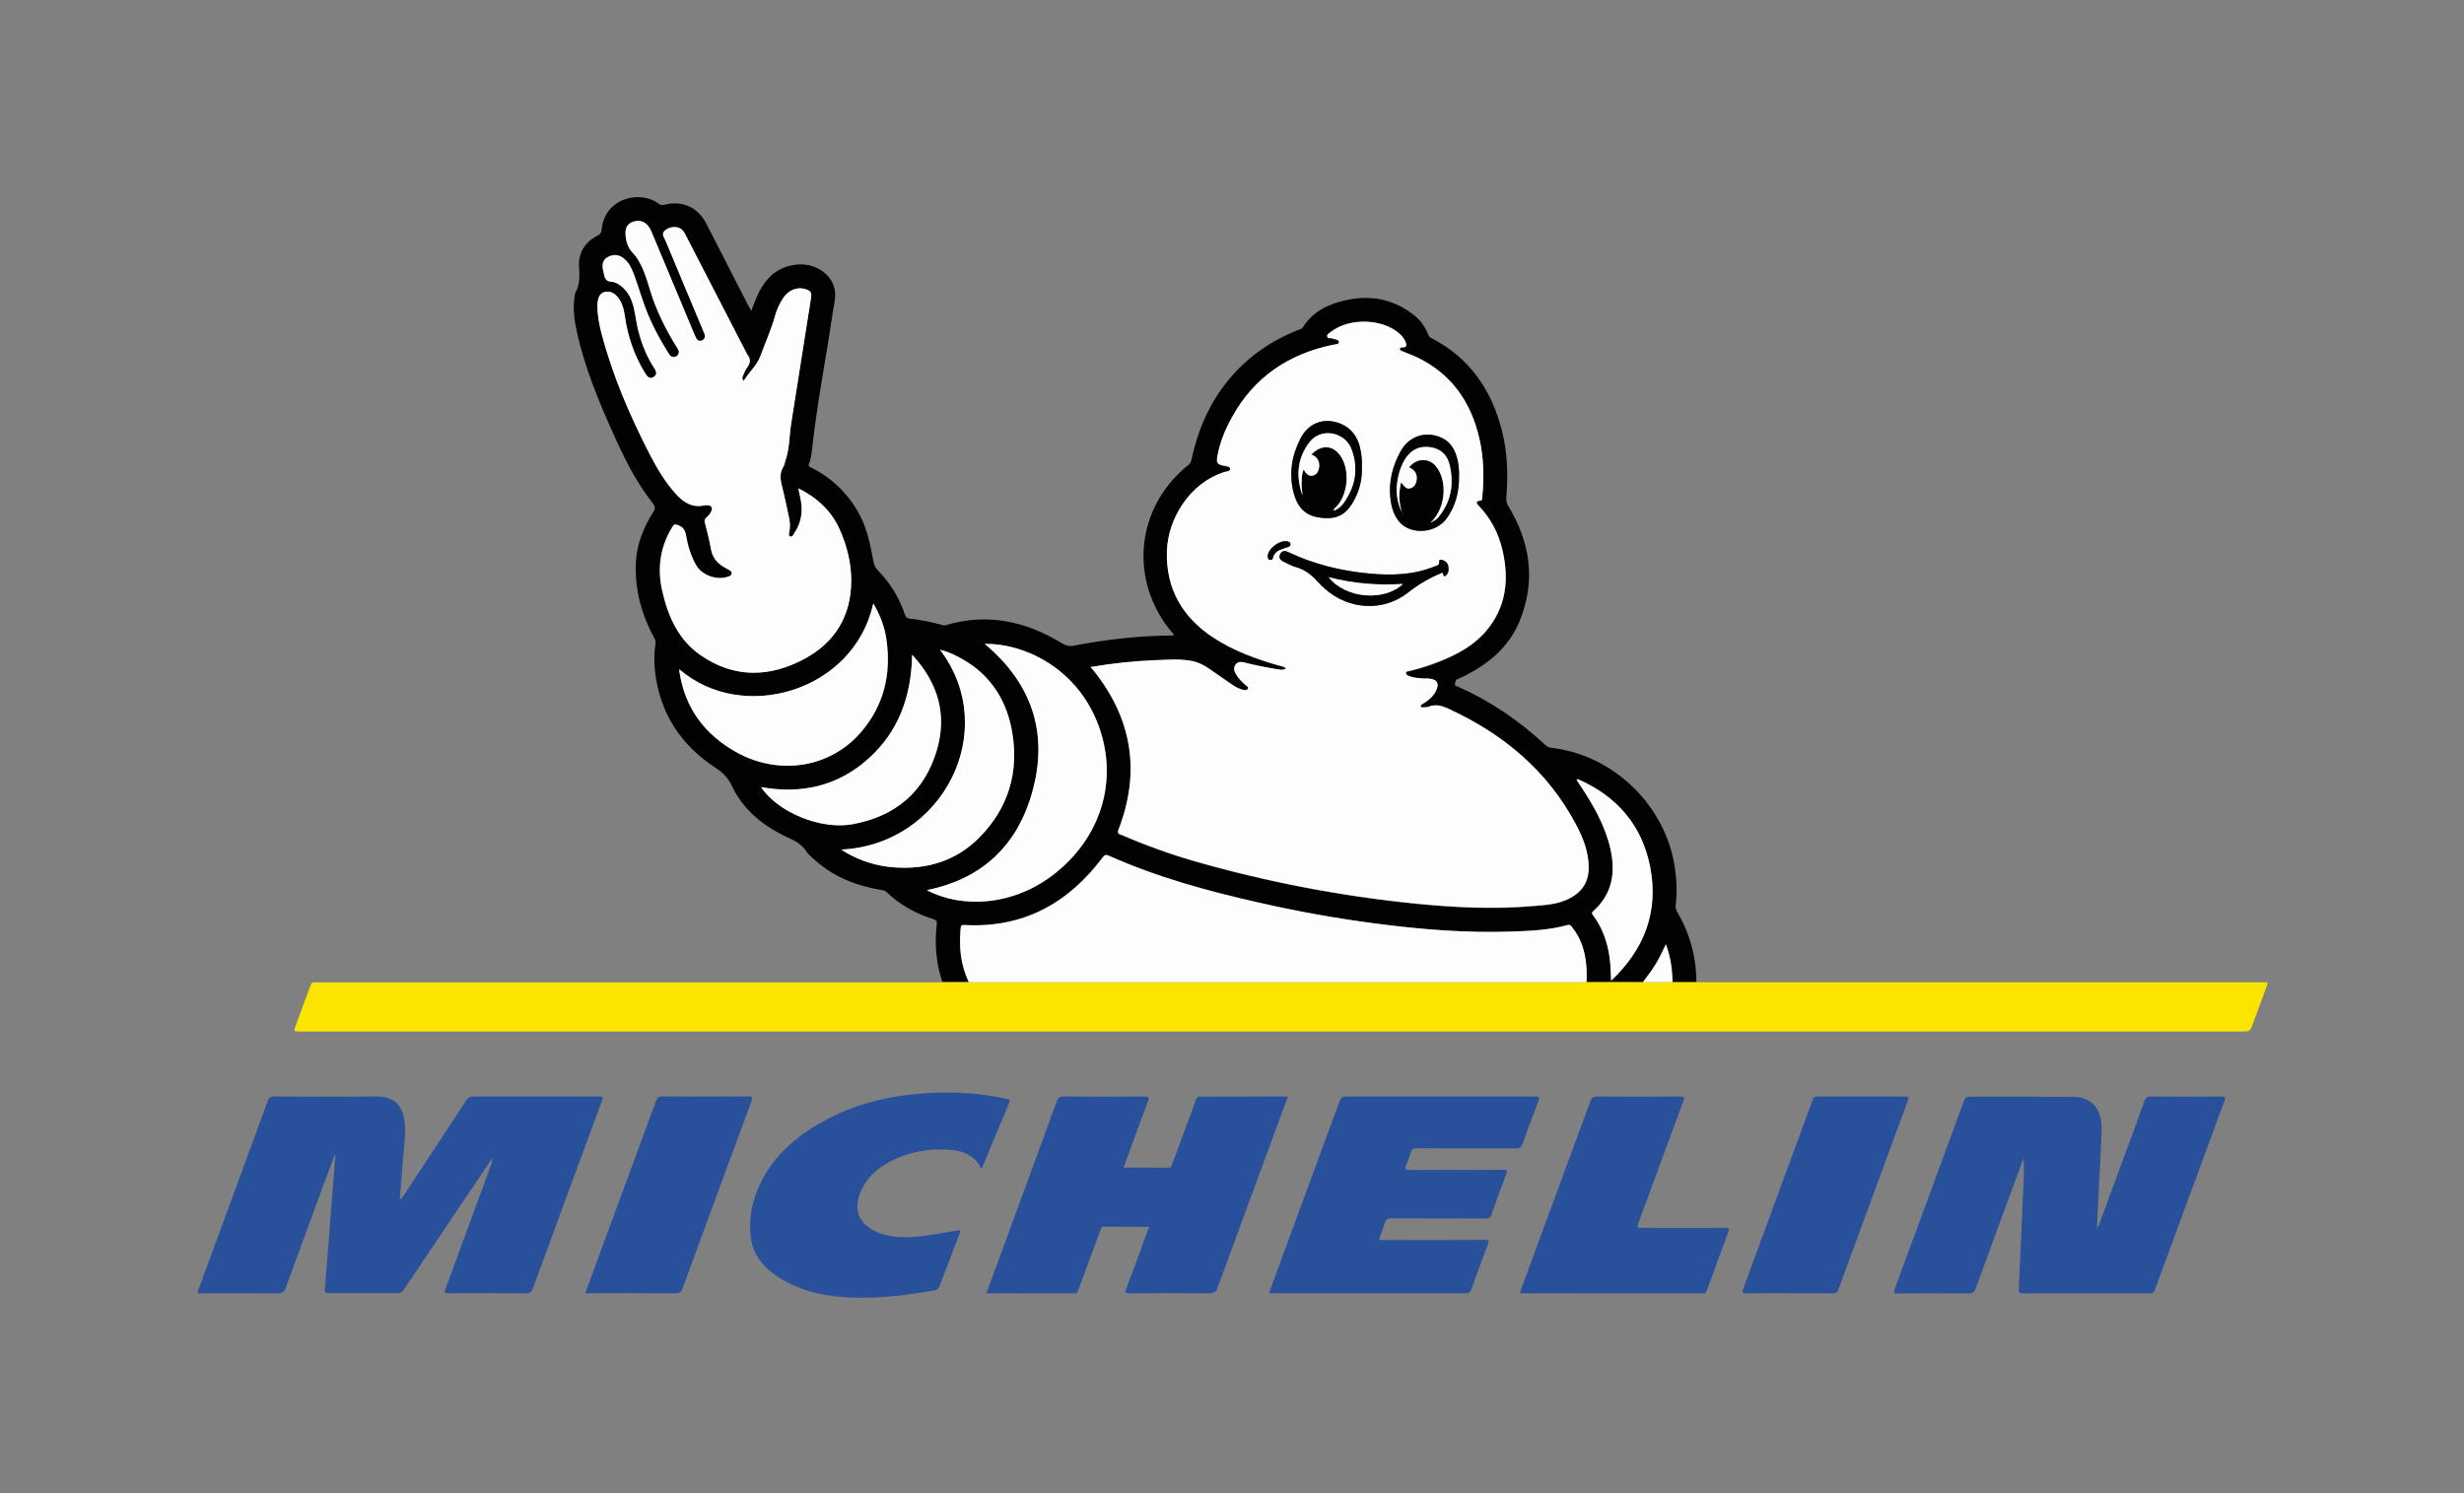 <?xml version="1.0" encoding="utf-8"?>
<!-- Generator: Adobe Illustrator 19.1.0, SVG Export Plug-In . SVG Version: 6.00 Build 0)  -->
<svg version="1.1" xmlns="http://www.w3.org/2000/svg" xmlns:xlink="http://www.w3.org/1999/xlink" x="0px" y="0px"
	 viewBox="886 -369.6 2623 1590" style="enable-background:new 886 -369.6 2623 1590;" xml:space="preserve">
<rect x="886" y="-369.6" width="2623" height="1590" fill="#808080" stroke="none"/>
<style type="text/css">
	.st0{display:none;}
	.st1{display:inline;fill:#330000;}
	.st2{fill:#020202;}
	.st3{fill:#FBE400;}
	.st4{fill:#28509B;}
	.st5{fill:#FDFDFD;}
	.st6{fill:#FEFEFE;}
	.st7{fill:none;enable-background:new    ;}
</style>
<g id="Calque_2" class="st0">
	<rect x="778.6" y="-489.7" class="st1" width="2909.4" height="1751.6"/>
</g>
<g id="Layer_1">
	<g>
		<path class="st2" d="M1889.2,676c-6.8-20.1-8.4-40.6-6-61.6c0.4-3.4-0.6-4.5-3.7-5.5c-18.8-5.9-35.8-15.2-50-29
			c-1.5-1.5-3.2-1.6-4.9-1.9c-27-4.4-51.6-14.1-72.1-32.8c-3-2.7-6.2-5.3-8.3-8.6c-4.8-7.3-11.7-11-19.4-14.5
			c-25.9-11.9-47.5-29.1-59.9-55.4c-4-8.4-9.4-13.7-17-18.7c-36.8-24.1-59.2-57.7-64.5-101.8c-1.2-10.1-1.2-20.3,0.4-30.4
			c0.4-2.5-0.3-4.4-1.5-6.5c-13.2-24.3-20.3-50.1-19.5-77.9c0.6-20.5,7.9-39,18.7-56c2.4-3.8,2-5.9-0.6-9.2
			c-18.5-23.4-31.3-50.1-43.4-77.1c-15-33.5-28.8-67.5-37-103.5c-3.1-13.5-5.1-27.2-2.6-41.1c0.2-0.8,0.2-1.7,0.6-2.4
			c5-8.9,4.5-18.2,3.9-28c-0.8-14.9,6.6-26.1,19.9-33c2.7-1.4,3.9-2.9,4.1-5.8c2.6-33.2,40.2-43.7,61.3-27.7
			c1.9,1.4,3.5,1.3,5.5,0.8c19.3-4.9,35.7,2.6,44.9,20.5c15,29.3,30,58.5,45,87.8c0.7,1.4,1.6,2.7,2.7,4.6
			c2.9-7.7,5.5-14.9,9.1-21.6c8.7-16.2,21.6-26.2,40.4-27.7c18.4-1.5,35.9,10,39.2,26.3c1.7,8.4-0.8,16.6-2,24.7
			c-6.8,46.4-15.9,92.5-21.3,139.1c-0.9,7.4-1.2,15-4,22c-1.3,3.2,1.3,3.5,3.1,4.5c21.5,11,38.2,27.1,49.9,48.2
			c9,16.1,12.3,34,15.7,51.8c0.7,3.5,1.9,6.3,4.5,9c13.4,13.4,22.9,29.3,28.9,47.2c0.9,2.7,2.1,3.8,5.1,4.2
			c11.7,1.3,23.3,3.7,34.7,6.8c1.1,0.3,2,0.7,3.3,0.3c44.4-13.4,85.4-4.4,124,19.1c4.3,2.6,7.9,3.5,12.9,2.6
			c34.4-6.7,69.1-10.5,104.1-10.8c0.7,0,1.3-0.1,2-0.2c0.4-1.7-1.1-2.3-1.9-3.2c-46.2-55-38.6-133.3,17.4-178c2-1.6,2.9-3.3,3.4-5.7
			c6.7-31,18.7-59.5,38.9-84.3c20.2-24.8,45.6-42.5,75.4-54.1c1.5-0.6,3.2-0.8,4.2-2.4c10.6-17,27.2-25,45.9-29.1
			c25.7-5.7,49.6-1.5,70.9,14.6c7.6,5.7,13.4,12.9,16.7,21.9c0.7,1.8,1.8,3,3.5,3.9c40.6,20.8,63.9,54.9,75,98.3
			c6.1,23.6,6.6,47.7,4.7,71.9c-0.3,3.4,0.5,5.9,2.2,8.7c23.4,38.7,29.4,79.5,12.1,122.1c-10.7,26.3-30.9,44-55.6,57
			c-3.4,1.8-6.8,3.5-10.4,4.9c-2.7,1-2.4,3.3-2.9,5.3c-0.5,2.2,1.7,2.2,2.9,2.7c34.7,15.5,65.6,36.4,93.3,62.3
			c1.9,1.8,3.9,2.7,6.5,3c66.3,7.5,122,62,131.4,128.1c1.9,13.1,2.5,26.2,0.8,39.3c-0.3,2.7,0.2,5,1.7,7.5
			c13.6,23,20.3,47.9,20.3,74.6c-8.5,0-17,0-25.5,0c-0.3-13.5-2-26.8-7.1-40.3c-3.6,7.6-6.9,14.6-10.9,21.2
			c-4.1,6.7-8.7,12.9-13.5,19c-20,0-40,0-60,0c0-5.5,0.2-11-0.2-16.5c-1.2-15.4-5.2-29.8-15.2-42c-1.2-1.4-2-3.1-4.8-2.4
			c-18.7,5.2-38.1,6.2-57.3,6.9c-50.6,2-100.8-2.3-150.9-9c-40.6-5.4-80.8-12.7-120.7-21.8c-54.5-12.4-108.3-27.1-159.5-49.9
			c-3-1.3-4.5-0.9-6.4,1.7c-36.8,49.2-84.8,75.6-147.3,72.1c-3.3-0.2-3.8,0.9-4,3.7c-1.9,19.7,0.2,38.8,8.6,57
			C1907.9,676,1898.6,676,1889.2,676z M2046.8,340.6c0.8,0.9,1.2,1.3,1.6,1.8c42.4,51.8,52.4,109,28.2,171.8
			c-1.4,3.7,0.3,4.1,2.7,5.2c25.5,10.9,51.6,20.4,78.2,28.1c77.1,22.1,155.5,37.2,235.3,45.2c41.6,4.2,83.3,6.2,125.1,2.6
			c12.4-1.1,25-1.7,36.6-7c14.4-6.7,22.7-17.4,22.7-33.8c0-16.7-6-31.6-13.5-45.9c-30.4-57.5-77.7-96.6-136-123.4
			c-6.6-3-13.4-5.1-20.7-2.1c-1.5,0.6-3.3,0.5-4.9,0.6c-1.2,0-3.1,0.7-3.6-0.7c-0.7-1.8,1.3-2.5,2.5-3.2c5.2-3.2,9.8-6.9,12.9-12.2
			c5.1-8.9,2.4-13.9-7.7-14.5c-1.3-0.1-2.7,0-4,0c-5.5-0.2-11-0.5-16.2-2.6c-1.5-0.6-3.4-1.3-3.3-3.3c0.1-2,2.2-1.8,3.5-2.1
			c11.3-2.7,22.4-6.2,33.2-10.6c18.2-7.4,35.3-16.5,48.3-31.7c21.8-25.5,25-54.9,17.7-86.4c-4.2-18-12.4-34-25.4-47.3
			c-2.7-2.8-3-5,1.6-5.4c2.7-0.2,2.1-2.1,2.3-3.6c2.1-21,1.7-41.9-3.1-62.6c-8.9-38.3-29.2-68.1-65.2-85.8c-5.5-2.7-11.3-4.7-17-7.1
			c-1.2-0.5-2.8-1.2-2.4-2.7c0.3-1.1,1.8-1.4,3-1.4c4.5,0,4.4-2.3,3.1-5.6c-1.7-4.1-4.5-7.3-7.9-10.1c-18.8-15.1-52.3-15.6-71.5-0.9
			c-1.8,1.4-4.6,2.6-4,5.2c0.5,2.5,3.5,1.1,5.2,1.9c0.6,0.3,1.3,0.3,1.9,0.5c2.2,0.7,5.6,1,5.4,3.5c-0.2,2.4-3.6,2.2-5.8,2.7
			c-47.4,9.6-84.3,34.1-108,77c-7.1,12.8-12.8,26.3-15.5,40.9c-1.5,8.2-0.5,9.3,6.5,10.9c2.7,0.6,6.8,0.5,7,3.4
			c0.2,2.6-4.1,2.8-6.5,3.5c-36.9,11.7-59.9,50-60.9,84.1c-1.2,40,16.6,70.5,49.6,92.1c21.7,14.2,46,22.9,70.9,30
			c2.1,0.6,4.6,0.5,6.2,3.1c-3.3,1.8-6.4,1-9.4,0.5c-11.8-1.9-23.5-4.3-35.2-7.2c-3.4-0.9-6.6-0.9-9,2.3c-2.4,3.2-1.6,6.3,0,9.4
			c2.6,4.9,6.6,8.8,10.7,12.4c1.2,1,3.5,2,2.5,3.8c-1,1.8-3.2,1.9-5.4,1.3c-3.9-1.1-7.5-2.8-10.8-5.1c-8.5-5.8-17-11.7-25.4-17.6
			c-5.5-3.8-11.3-6.7-18-8c-12.9-2.5-25.9-1.4-38.8-0.9C2093.1,334.1,2070.2,336.6,2046.8,340.6z M1677.8,35.8
			c-2.2-2-1.7-3.8-0.9-5.5c1.3-2.9,2.3-6,4.2-8.4c3.9-5,4-9.7,0-14.6c-0.1-0.1-0.1-0.3-0.2-0.5c-21.9-42.4-43.7-84.7-65.6-127.1
			c-1.3-2.4-2.7-4.6-5.1-6c-4.5-2.7-11.5-1.8-15.9,1.6c-5,3.8-1.4,7.6,0,11.1c13.1,31.4,26.3,62.8,39.4,94.2
			c0.7,1.7,1.5,3.4,2.1,5.1c1.1,3,0.6,5.7-2.5,7.1c-3.4,1.5-5.3-0.5-6.7-3.3c-0.9-1.9-1.7-4-2.6-5.9c-14.7-35.1-29.4-70.1-44-105.2
			c-1.2-2.9-2.6-5.8-4.7-8.2c-4-4.6-9.8-5.8-16-3.5c-5,1.8-7.8,5.9-7.5,12.2c0.3,8,2.3,15.3,8.2,21.3c3.3,3.3,5.7,7.4,7.8,11.5
			c4.7,9,7.5,18.8,10.4,28.5c6.5,21.3,16.5,40.9,28.1,59.8c1.1,1.8,2.7,3.5,2.2,5.9c-0.5,2.3-1.8,3.9-4.2,4.5c-3.1,0.7-5-1-6.5-3.5
			c-9.7-15.5-18.4-31.6-24.8-48.7c-4.4-11.8-7.9-23.9-12.3-35.8c-2.5-6.8-5.8-13.5-12.2-17.9c-5-3.4-10.4-3.2-15.6-0.4
			c-5.1,2.8-6.2,7.5-5.2,12.9c0.4,2.3,1,4.5,1.5,6.8c0.9,3.9,2.9,6.3,7.3,6.5c4.1,0.2,7.6,2.3,10.8,4.8c7.7,6.1,11.5,14.5,13.5,23.8
			c1.7,7.8,2.7,15.7,4.6,23.5c3.6,14.4,9.2,28.1,17.4,40.6c2.1,3.2,2.6,6.4-1,8.7c-3.6,2.3-6.3,0.3-8.3-2.8
			c-0.4-0.6-0.7-1.1-1.1-1.7c-9.7-15.7-16.1-32.7-19.7-50.8c-1.9-9.2-2.1-18.9-7.4-27.2c-4.3-6.6-9.9-9.4-15.8-7.9
			c-5,1.3-7.4,5.9-7.6,14.2c-0.1,10.4,1.9,20.5,4.5,30.5c11.8,44.7,30,86.9,51.1,127.9c7.8,15.1,16.4,29.7,27.9,42.4
			c8.1,9,17.4,14.9,30.3,12.2c1.3-0.3,2.7-0.2,4-0.1c3.7,0.4,4.9,2.5,3.6,5.9c-1.1,2.8-3,5.2-5.4,7.1c-1.9,1.6-2.3,3.1-1.6,5.6
			c2.4,9.2,4.8,18.4,6.4,27.7c1.6,9,6.4,15.1,14,19.5c1.9,1.1,3.8,2.1,5.7,3.2c1.3,0.8,2.6,1.6,2.5,3.4c-0.1,2-1.7,2.7-3.3,3.3
			c-12,4.7-28.5-1-34.8-12.2c-5.5-9.8-8.7-20.5-10.6-31.5c-0.9-5.4-2.9-8.6-8.2-10.8c-3.7-1.5-4.8-0.9-6.6,2.2
			c-12.8,21.2-16,43.8-10.5,67.7c6.2,27.3,17.3,52.3,41,68.6c35.6,24.4,73.2,23.7,110.3,3.8c32.8-17.6,49.8-46,49.9-83.2
			c0-18.8-4.6-37.4-12.3-54.6c-8.8-19.8-24-33.9-44-43.8c0.7,3.3,1.1,5.9,1.7,8.4c3.5,14.1,2.2,27.4-6.2,39.6
			c-1.1,1.5-2,4.2-4.3,3.2c-2.1-0.8-1.1-3.3-0.8-5c0.9-5,0.7-10-0.3-14.9c-2.4-11-4.6-22.1-7.4-33.1c-1.9-7.3-2.9-14.1,1.3-21
			c1.2-1.9,1.5-4.4,2.2-6.6c4.5-12.9,4.1-26.6,6.2-39.8c7-44.5,14-89.1,21.1-133.6c0.9-5.5-0.3-7.4-5.7-9.2
			c-8.7-2.9-18,0.7-23.8,9.2c-4,6-6.9,12.5-8.9,19.4c-4,14.6-10.3,28.4-15.5,42.5C1691.7,19.8,1683.2,26.5,1677.8,35.8z
			 M1872.7,578.1c36.2,19.3,92.9,18.1,138.6-19.5c50-41.1,66-103.5,42-161.2c-23.9-57.5-79-82.3-119-81.4
			c53.2,44.4,69.5,100.7,48.1,166.1C1965.2,534.5,1927.8,567,1872.7,578.1z M1815.6,272.9c-20.4,93.7-139.1,128.3-206.2,70.2
			c-0.6,1.3-0.1,2.5,0.1,3.8c6.2,38.2,27.3,65.8,60.5,84.4c45.1,25.1,99.4,16.7,132-20.8c25-28.7,33-62.7,27.5-100
			C1827.5,297.5,1823,285.2,1815.6,272.9z M1886.7,322.2c65.1,85.9,3,207.3-104.6,212.6c0.1,0.2,0.2,0.6,0.5,0.7
			c1.5,1,3.1,2,4.7,2.9c15.4,8.7,31.9,13.9,49.6,15.3c35.3,2.8,66.8-6.4,92-32c30.6-31.1,41.9-69,34.7-111.7
			c-6.2-36.6-25.5-64.5-59.4-81.3C1898.7,326.1,1893.1,323.6,1886.7,322.2z M1857,327.5c-0.9,44.1-14.4,81.6-46.6,110.6
			c-32.6,29.3-71.3,37.9-114.3,30.3c17.5,26.5,63,45.6,96.9,39.6c45.9-8.1,77.2-34.4,90.3-79.2
			C1894.4,391.2,1884.7,357.4,1857,327.5z M2565.6,459.9c-0.4,0.3-0.8,0.6-1.2,0.9c1.1,1.6,2.2,3.3,3.3,4.9
			c14.1,21.1,26.8,42.8,32.6,67.9c5.9,25.6,2.3,48.6-18.3,67c-2.1,1.9-1,3,0.2,4.5c9.4,12.9,14.6,27.4,17.1,43.1
			c1.3,8.3,1.5,16.7,1.9,26.3c35.6-33.7,50.6-73.6,41.6-120.7C2634.1,509,2607.1,478.1,2565.6,459.9z M2563.6,460.1l0.2-0.2l-0.3,0
			L2563.6,460.1z"/>
		<path class="st3" d="M2575,676c20,0,40,0,60,0c10.5,0,21,0,31.5,0c8.5,0,17,0,25.5,0c2.2,0.1,4.3,0.2,6.5,0.2c198,0,396,0,594,0
			c1.3,0,2.7,0.1,4,0c3.7-0.5,3.7,1.1,2.6,4c-4.9,13.1-9.7,26.2-14.5,39.3c-3.3,9.1-3.3,9.1-13.1,9.1c-688.5,0-1377,0-2065.4,0
			c-7.7,0-7.7,0-5-7.1c5.1-13.9,10.3-27.8,15.3-41.7c0.9-2.6,2.1-3.9,5-3.5c1.1,0.2,2.3,0,3.5,0c219.2,0,438.3,0,657.5,0
			c2.3,0,4.7-0.1,7-0.2c9.4,0,18.7,0,28.1,0c2.2,0.1,4.3,0.2,6.5,0.2c215.1,0,430.2,0,645.2,0C2571,676.2,2573,676.1,2575,676z"/>
		<path class="st4" d="M1409.7,864.1c-5.1,7.5-9.5,14.1-14,20.6c-26.6,39.5-53.2,79-79.7,118.5c-1.8,2.7-3.6,4.1-7.1,4
			c-24.2-0.2-48.3-0.2-72.5,0c-3.7,0-4.9-0.8-4.5-4.7c2.4-28.5,4.5-57.1,6.7-85.6c1.5-18.9,2.9-37.8,4.5-57.2
			c-1.6,1.1-1.7,2.5-2.2,3.8c-17,46-34,92-50.8,138.1c-1.7,4.5-3.8,5.8-8.5,5.8c-28.3-0.2-56.7-0.1-84.9-0.1
			c-0.8-1.8,0.3-3.1,0.7-4.4c24.6-66.9,49.3-133.8,73.8-200.8c1.3-3.5,3.1-4.3,6.6-4.3c36,0.1,72,0.5,108-0.1
			c23.1-0.3,30,13.2,31.2,30.2c1,13.7-1.6,27.2-2.4,40.8c-0.8,12.8-2,25.5-3,38.7c2.5-0.7,3-2.6,4-4c22.4-33.9,44.7-67.8,67-101.8
			c1.9-2.9,4-3.8,7.3-3.8c44.5,0.1,89,0.1,133.5,0c4.4,0,4.8,0.9,3.3,4.8c-24.7,66.7-49.2,133.5-73.7,200.3
			c-1.3,3.4-2.9,4.4-6.5,4.4c-27.2-0.2-54.3-0.1-81.5-0.1c-6.5,0-6.5,0-4.3-5.9c16-43.5,32-87.1,48-130.6
			C1409.1,869.1,1410.3,867.5,1409.7,864.1z M1410.5,864.2c0.1-0.1,0.3-0.2,0.3-0.3c0-0.1-0.2-0.2-0.3-0.4c-0.1,0.2-0.2,0.3-0.3,0.5
			C1410.3,864.1,1410.4,864.2,1410.5,864.2z"/>
		<path class="st4" d="M3119.8,936.1c7.4-20.1,14.8-40.2,22.2-60.2c9-24.5,18.1-49,26.9-73.5c1.2-3.3,2.6-4.6,6.3-4.6
			c25.2,0.2,50.3,0.2,75.5,0c4.1,0,4.8,0.8,3.3,4.7c-24.7,66.9-49.4,133.8-73.9,200.7c-1.2,3.3-2.7,4.2-6.1,4.2
			c-44.8-0.1-89.6-0.1-134.5,0c-3.3,0-4.7-0.6-4.5-4.3c1.9-39.2,3.6-78.5,5.3-117.7c0.3-7.1,0-14.3,0-21.3c-2,2.9-2.8,6.8-4.2,10.4
			c-15.8,42.7-31.5,85.4-47.1,128.2c-1.3,3.5-2.8,4.8-6.7,4.8c-25.3-0.2-50.6-0.2-76,0c-3.8,0-4.9-0.5-3.4-4.5
			c24.8-67,49.4-134.1,74-201.2c1-2.7,2.3-3.8,5.3-3.8c37,0.1,74-0.1,111,0.1c18.7,0.1,30.4,12.7,30,33.6c-0.4,21.8-2,43.5-3,65.3
			c-0.6,13.1-1.3,26.1-1.9,39.2C3118.9,936,3119.4,936,3119.8,936.1z M3118.6,938.6c0.1-0.3,0.2-0.5,0.2-0.8c0-0.1-0.2-0.2-0.3-0.3
			c-0.1,0.2-0.2,0.5-0.2,0.7C3118.3,938.4,3118.5,938.5,3118.6,938.6z"/>
		<path class="st4" d="M2257,797.8c-6.6,18.1-12.9,35.4-19.3,52.6c-18.6,50.4-37.2,100.7-55.6,151.1c-1.7,4.6-3.8,5.8-8.5,5.8
			c-28.5-0.2-57-0.2-85.5,0c-4,0-4.8-0.7-3.3-4.6c7.7-20.3,15.2-40.8,22.7-61.2c0.6-1.5,1-3.1,1.7-5c-16.3,0-32.1,0.1-47.9-0.1
			c-3.2,0-3.3,2.2-4,4.1c-7.8,20.9-15.5,41.8-23.2,62.6c-0.8,2.1-1.1,4.3-4.5,4.3c-31-0.1-62-0.1-93.6-0.1c4.1-11.1,8-21.8,12-32.5
			c21-57.3,42.1-114.5,62.9-171.8c1.5-4,3.3-5.2,7.4-5.2c28.7,0.2,57.3,0.2,86,0c4.4,0,5.4,0.8,3.7,5.2
			c-8.2,21.8-16.1,43.6-24.2,65.5c-0.6,1.5-1.1,3.1-1.8,5c16.2,0,32-0.1,47.8,0.1c3.2,0,3.4-2.1,4.1-4c8.4-22.6,16.8-45.2,25.1-67.8
			c0.8-2,1.2-3.9,4.2-3.9C2194.2,797.9,2225.2,797.8,2257,797.8z"/>
		<path class="st4" d="M2236.9,1007.1c6.6-18,12.9-35.5,19.4-52.9c18.6-50.5,37.2-101,55.8-151.6c1.3-3.4,2.8-4.8,6.7-4.8
			c67.2,0.1,134.3,0.1,201.5,0c4.1,0,5,0.7,3.4,4.8c-5.9,15.3-11.6,30.8-17.2,46.3c-1.2,3.2-2.7,4.2-6.1,4.2
			c-35.3-0.1-70.6,0-106-0.2c-3.7,0-5.7,0.8-6.7,4.7c-1.2,4.8-3.2,9.5-5.1,14.1c-1.4,3.3-0.6,4.3,3,4.3c13.8-0.1,27.7-0.1,41.5-0.1
			c19.7,0,39.3,0.1,59-0.1c3.9,0,4.9,0.7,3.3,4.7c-5.5,14.3-10.7,28.6-15.7,43.1c-1.2,3.3-2.8,4.1-6.1,4.1c-33.5-0.1-67,0-100.5-0.2
			c-3.8,0-5.7,1.1-6.8,4.7c-1.5,4.9-3.3,9.8-5.3,14.5c-1.2,2.9-1.1,4.1,2.6,4c6-0.2,12-0.1,18-0.1c30.3,0,60.7,0.1,91-0.1
			c3.8,0,4.9,0.5,3.4,4.5c-6.1,16-12,32.1-17.8,48.2c-1,2.9-2.3,4.2-5.6,4.1c-69-0.1-138-0.1-207-0.1
			C2238.9,1007.2,2238.2,1007.2,2236.9,1007.1z"/>
		<path class="st4" d="M1930.5,874.5c-6.5-13.6-18.3-18.6-32-19.8c-23.8-2.1-46.5,2.2-67.5,13.8c-15.2,8.4-26.5,20.6-31.2,37.9
			c-3.4,12.6,0.7,23.5,11.4,31c9.4,6.6,20.1,9.3,31.5,10c20.2,1.2,39.7-3.3,59.4-6.4c1.3-0.2,2.6-0.5,3.9-0.6c0.6-0.1,1.3,0,2,0
			c0.8,1.8-0.3,3.2-0.9,4.7c-7,18.2-14.1,36.3-20.9,54.5c-1.1,2.9-2.6,4.2-5.5,4.7c-27.8,4.6-55.7,8.4-83.9,7.7
			c-29-0.7-57-5.8-81.9-21.7c-15.6-10-27.2-23.5-29.6-42.4c-2.7-21.7,1.9-42.4,12.2-61.7c15.6-29.3,40.4-49.1,69.2-64.3
			c32.5-17.1,67.4-25.1,103.9-27.5c29.4-2,58.5-0.5,87.4,6c2.9,0.6,3.5,1.3,2.3,4.2c-9.6,22.7-19,45.4-28.4,68.1
			C1931.6,873.2,1931.1,873.7,1930.5,874.5z"/>
		<path class="st4" d="M2503.9,1006.9c7.2-19.6,14.2-38.8,21.2-57.9c17.9-48.7,36-97.3,53.8-146c1.4-4,3.2-5.2,7.4-5.2
			c29.3,0.2,58.7,0.2,88,0c4.6,0,5.2,1,3.6,5.2c-16,43-31.8,86.1-47.6,129.1c-2,5.5-2,5.5,4,5.5c29.2,0,58.3,0,87.5,0
			c5.7,0,5.7,0,3.6,5.6c-7.4,20.1-14.9,40.2-22.2,60.4c-0.9,2.4-1.6,3.8-4.7,3.8c-64.3-0.1-128.7-0.1-193-0.1
			C2505.2,1007.2,2504.8,1007.1,2503.9,1006.9z"/>
		<path class="st4" d="M2791.2,1007.2c-15.5,0-31-0.1-46.5,0.1c-3.9,0-4.4-0.9-3.1-4.5c24.8-67.2,49.5-134.4,74.1-201.6
			c1-2.7,2.3-3.4,5-3.4c31.1,0.1,62.3,0.1,93.4,0c3.6,0,4.2,0.8,2.9,4.2c-24.8,67.2-49.5,134.4-74.1,201.6c-1,2.8-2.5,3.7-5.4,3.7
			C2822.2,1007.2,2806.7,1007.2,2791.2,1007.2z"/>
		<path class="st4" d="M1509.1,1007.2c4.9-13.3,9.5-26.1,14.2-38.9c20.3-55.2,40.7-110.4,61-165.7c1.4-3.7,3.1-5,7.1-4.9
			c30.3,0.2,60.7,0.2,91,0c4.8,0,5,1.3,3.5,5.3c-24.6,66.6-49.2,133.2-73.6,199.8c-1.2,3.3-2.7,4.5-6.3,4.5
			c-30.7-0.2-61.3-0.1-92-0.1C1512.5,1007.2,1511.1,1007.2,1509.1,1007.2z"/>
		<path class="st5" d="M2046.8,340.6c23.3-4,46.2-6.5,69.3-7.4c12.9-0.5,25.9-1.7,38.8,0.9c6.7,1.3,12.5,4.2,18,8
			c8.5,5.9,16.9,11.8,25.4,17.6c3.3,2.3,6.9,3.9,10.8,5.1c2.1,0.6,4.4,0.5,5.4-1.3c1-1.8-1.4-2.7-2.5-3.8
			c-4.1-3.7-8.1-7.5-10.7-12.4c-1.6-3.1-2.4-6.2,0-9.4c2.4-3.2,5.6-3.1,9-2.3c11.6,2.9,23.3,5.3,35.2,7.2c3,0.5,6.2,1.2,9.4-0.5
			c-1.6-2.6-4.1-2.5-6.2-3.1c-24.9-7.1-49.1-15.7-70.9-30c-33.1-21.7-50.8-52.1-49.6-92.1c1-34.2,24-72.4,60.9-84.1
			c2.4-0.8,6.6-0.9,6.5-3.5c-0.2-2.9-4.3-2.8-7-3.4c-7.1-1.7-8-2.8-6.5-10.9c2.7-14.5,8.3-28,15.5-40.9c23.7-42.8,60.6-67.4,108-77
			c2.2-0.5,5.6-0.2,5.8-2.7c0.2-2.5-3.2-2.8-5.4-3.5c-0.6-0.2-1.3-0.2-1.9-0.5c-1.7-0.8-4.7,0.6-5.2-1.9c-0.5-2.6,2.2-3.8,4-5.2
			c19.2-14.6,52.7-14.2,71.5,0.9c3.4,2.7,6.2,5.9,7.9,10.1c1.3,3.2,1.4,5.6-3.1,5.6c-1.2,0-2.7,0.3-3,1.4c-0.4,1.6,1.2,2.3,2.4,2.7
			c5.6,2.4,11.5,4.4,17,7.1c36,17.7,56.4,47.5,65.2,85.8c4.8,20.6,5.1,41.6,3.1,62.6c-0.1,1.5,0.5,3.3-2.3,3.6
			c-4.7,0.4-4.3,2.6-1.6,5.4c12.9,13.4,21.2,29.3,25.4,47.3c7.3,31.4,4.1,60.9-17.7,86.4c-13,15.2-30.1,24.3-48.3,31.7
			c-10.8,4.4-21.8,7.9-33.2,10.6c-1.3,0.3-3.4,0.1-3.5,2.1c-0.1,2,1.7,2.7,3.3,3.3c5.2,2.1,10.7,2.3,16.2,2.6c1.3,0.1,2.7,0,4,0
			c10.1,0.6,12.7,5.6,7.7,14.5c-3.1,5.4-7.7,9.1-12.9,12.2c-1.1,0.7-3.2,1.3-2.5,3.2c0.6,1.4,2.4,0.7,3.6,0.7c1.7,0,3.5,0.1,4.9-0.6
			c7.3-3,14.1-0.9,20.7,2.1c58.3,26.8,105.6,65.9,136,123.4c7.6,14.3,13.6,29.2,13.5,45.9c0,16.5-8.3,27.1-22.7,33.8
			c-11.6,5.4-24.2,6-36.6,7c-41.8,3.6-83.5,1.6-125.1-2.6c-79.8-8-158.2-23.1-235.3-45.2c-26.7-7.6-52.7-17.2-78.2-28.1
			c-2.4-1-4.1-1.5-2.7-5.2c24.3-62.7,14.3-119.9-28.2-171.8C2048.1,342,2047.6,341.5,2046.8,340.6z M2335.8,127.5
			c0.2-6.6-0.4-13.6-2-20.4c-3.5-15.8-14.5-26-30.3-28.2c-13.5-1.9-26.1,4.6-33.1,18.3c-9.3,18.2-12.5,37.4-7.4,57.5
			c3.5,13.9,10.9,24,26.2,26.5c19.4,3.2,30-2,39-19.6C2333.7,151,2336.2,139.7,2335.8,127.5z M2439.2,136.9
			c0.1-4.7-0.2-9.8-1.2-14.9c-2.4-12.2-7.8-22.2-20.4-26.7c-16.2-5.8-32.4,0.3-41,16.3c-8.3,15.5-12.6,32.2-10.4,50
			c1.1,9.2,3.6,18,10,25.1c12.2,13.4,38,11.5,49.4-3.7C2435.5,169.4,2439.4,154,2439.2,136.9z M2421.7,240c0.8,1.8,0.7,5.7,3.8,2.9
			c2.7-2.4,3-6.2,2.3-9.8c-0.7-3.4-3-5.5-6.2-6.5c-1.4-0.4-3.8-0.5-3.5,1.4c0.8,4.6-2.8,4.6-5.2,5.6c-22.4,9-45.7,9.6-69.2,7.4
			c-30.2-2.8-59.3-9.9-86.7-23c-3.3-1.6-6.3-1.2-8.1,2.3c-1.8,3.5-0.1,6.2,3,7.8c4.4,2.2,8.9,4.7,13.6,6c9.4,2.6,16.5,8.2,22.9,15.2
			c2.7,3,5.6,5.7,8.6,8.4c25.2,22.2,62.1,24.1,88.1,3.5C2396.2,252.3,2408.3,245.4,2421.7,240z M2235.5,222.9
			c0.3,1.4,0.2,3.3,2.5,3.6c2.1,0.3,2.8-0.8,3.3-2.7c1-4.2,4.2-6.7,8-8.3c2.6-1.1,5.3-1.7,8-2.7c1.5-0.5,2.7-1.5,2.5-3.3
			c-0.1-1.3-1-1.9-2.2-2.4C2249.5,204.2,2235.5,214.2,2235.5,222.9z"/>
		<path class="st5" d="M1677.8,35.8c5.4-9.3,13.9-16,17.7-26.4c5.2-14.2,11.5-27.9,15.5-42.5c1.9-6.9,4.8-13.5,8.9-19.4
			c5.7-8.5,15.1-12.1,23.8-9.2c5.4,1.8,6.5,3.7,5.7,9.2c-7,44.5-14.1,89-21.1,133.6c-2.1,13.3-1.7,26.9-6.2,39.8
			c-0.8,2.2-1,4.7-2.2,6.6c-4.3,6.8-3.2,13.7-1.3,21c2.8,10.9,5,22,7.4,33.1c1.1,4.9,1.3,9.9,0.3,14.9c-0.3,1.7-1.2,4.2,0.8,5
			c2.4,0.9,3.3-1.7,4.3-3.2c8.4-12.2,9.7-25.5,6.2-39.6c-0.6-2.6-1.1-5.2-1.7-8.4c20,10,35.2,24,44,43.8
			c7.7,17.3,12.4,35.8,12.3,54.6c-0.1,37.2-17.1,65.7-49.9,83.2c-37.1,19.9-74.8,20.7-110.3-3.8c-23.7-16.3-34.8-41.2-41-68.6
			c-5.4-23.9-2.3-46.5,10.5-67.7c1.8-3,3-3.7,6.6-2.2c5.3,2.1,7.3,5.4,8.2,10.8c1.9,11,5.1,21.7,10.6,31.5
			c6.3,11.2,22.8,17,34.8,12.2c1.5-0.6,3.2-1.3,3.3-3.3c0.1-1.8-1.2-2.6-2.5-3.4c-1.9-1.1-3.8-2.1-5.7-3.2
			c-7.6-4.4-12.5-10.5-14-19.5c-1.6-9.3-4-18.5-6.4-27.7c-0.6-2.5-0.3-4,1.6-5.6c2.3-1.9,4.3-4.3,5.4-7.1c1.3-3.4,0.1-5.5-3.6-5.9
			c-1.3-0.1-2.7-0.2-4,0.1c-12.9,2.8-22.2-3.2-30.3-12.2c-11.5-12.7-20.1-27.3-27.9-42.4c-21.1-41-39.3-83.2-51.1-127.9
			c-2.6-10-4.6-20.1-4.5-30.5c0.1-8.3,2.6-12.9,7.6-14.2c5.9-1.6,11.5,1.2,15.8,7.9c5.4,8.3,5.6,18,7.4,27.2
			c3.7,18.1,10,35.1,19.7,50.8c0.3,0.6,0.7,1.1,1.1,1.7c2,3.2,4.6,5.1,8.3,2.8c3.6-2.3,3.1-5.4,1-8.7c-8.2-12.5-13.8-26.1-17.4-40.6
			c-1.9-7.7-2.9-15.7-4.6-23.5c-2.1-9.3-5.9-17.7-13.5-23.8c-3.2-2.5-6.7-4.6-10.8-4.8c-4.4-0.2-6.4-2.6-7.3-6.5
			c-0.5-2.3-1.1-4.5-1.5-6.8c-0.9-5.4,0.1-10.1,5.2-12.9c5.2-2.8,10.5-3.1,15.6,0.4c6.4,4.3,9.6,11,12.2,17.9
			c4.4,11.8,7.9,24,12.3,35.8c6.4,17.1,15.1,33.2,24.8,48.7c1.5,2.4,3.4,4.1,6.5,3.5c2.4-0.5,3.7-2.2,4.2-4.5
			c0.5-2.4-1.1-4.1-2.2-5.9c-11.6-18.9-21.6-38.5-28.1-59.8c-2.9-9.7-5.7-19.4-10.4-28.5c-2.2-4.1-4.5-8.2-7.8-11.5
			c-5.9-5.9-7.9-13.3-8.2-21.3c-0.2-6.3,2.5-10.4,7.5-12.2c6.2-2.3,12-1,16,3.5c2.1,2.4,3.5,5.2,4.7,8.2
			c14.7,35.1,29.4,70.1,44,105.2c0.8,2,1.6,4,2.6,5.9c1.3,2.8,3.3,4.8,6.7,3.3c3.2-1.4,3.6-4.1,2.5-7.1c-0.6-1.7-1.4-3.4-2.1-5.1
			c-13.2-31.4-26.4-62.7-39.4-94.2c-1.5-3.5-5-7.2,0-11.1c4.5-3.4,11.4-4.3,15.9-1.6c2.4,1.4,3.8,3.5,5.1,6
			c21.8,42.4,43.7,84.7,65.6,127.1c0.1,0.1,0.1,0.3,0.2,0.5c4.1,4.8,4,9.5,0,14.6c-1.9,2.4-2.9,5.6-4.2,8.4
			C1676.1,32,1675.6,33.8,1677.8,35.8z"/>
		<path class="st5" d="M2575,676c-2,0.1-4,0.2-6,0.2c-215.1,0-430.2,0-645.2,0c-2.2,0-4.3-0.1-6.5-0.2c-8.5-18.1-10.6-37.2-8.6-57
			c0.3-2.8,0.7-3.9,4-3.7c62.5,3.4,110.5-23,147.3-72.1c2-2.7,3.5-3.1,6.4-1.7c51.2,22.9,105,37.6,159.5,49.9
			c39.9,9.1,80.2,16.4,120.7,21.8c50.1,6.7,100.3,10.9,150.9,9c19.3-0.7,38.6-1.7,57.3-6.9c2.8-0.8,3.6,0.9,4.8,2.4
			c10,12.2,14,26.6,15.2,42C2575.2,665,2575,670.5,2575,676z"/>
		<path class="st5" d="M1872.7,578.1c55.1-11.1,92.5-43.6,109.6-96.1c21.3-65.4,5.1-121.7-48.1-166.1c40.1-0.8,95.1,23.9,119,81.4
			c24,57.7,8,120.1-42,161.2C1965.5,596.2,1908.8,597.4,1872.7,578.1z"/>
		<path class="st5" d="M1815.6,272.9c7.4,12.3,11.9,24.6,13.9,37.6c5.6,37.3-2.5,71.3-27.5,100c-32.6,37.5-86.9,45.9-132,20.8
			c-33.3-18.5-54.4-46.2-60.5-84.4c-0.2-1.3-0.7-2.5-0.1-3.8C1676.5,401.2,1795.2,366.6,1815.6,272.9z"/>
		<path class="st5" d="M1886.7,322.2c6.4,1.4,12,3.9,17.4,6.6c33.9,16.7,53.2,44.7,59.4,81.3c7.2,42.7-4.1,80.6-34.7,111.7
			c-25.2,25.6-56.7,34.8-92,32c-17.6-1.4-34.2-6.6-49.6-15.3c-1.6-0.9-3.1-1.9-4.7-2.9c-0.2-0.1-0.3-0.5-0.5-0.7
			C1889.7,529.5,1951.8,408.1,1886.7,322.2z"/>
		<path class="st5" d="M1857,327.5c27.6,29.8,37.4,63.6,26.4,101.3c-13.1,44.8-44.5,71.1-90.3,79.2c-33.9,6-79.4-13.1-96.9-39.6
			c42.9,7.7,81.7-1,114.3-30.3C1842.7,409.2,1856.2,371.7,1857,327.5z"/>
		<path class="st5" d="M2565.6,459.9c41.5,18.1,68.5,49,77.1,93.9c9,47.1-6,87-41.6,120.7c-0.4-9.6-0.6-18-1.9-26.3
			c-2.4-15.7-7.6-30.2-17.1-43.1c-1.1-1.5-2.3-2.6-0.2-4.5c20.6-18.3,24.2-41.4,18.3-67c-5.8-25.1-18.6-46.8-32.6-67.9
			c-1.1-1.6-2.2-3.3-3.3-4.9C2564.8,460.5,2565.2,460.2,2565.6,459.9z"/>
		<path class="st5" d="M2666.5,676c-10.5,0-21,0-31.5,0c4.8-6.2,9.4-12.4,13.5-19c4-6.6,7.3-13.6,10.9-21.2
			C2664.5,649.2,2666.2,662.5,2666.5,676z"/>
		<polygon class="st5" points="2563.6,460.1 2563.5,459.9 2563.8,459.9 		"/>
		<path class="st6" d="M1410.5,864.2c-0.1-0.1-0.2-0.1-0.3-0.2c0.1-0.2,0.2-0.3,0.3-0.5c0.1,0.1,0.3,0.2,0.3,0.4
			C1410.8,864,1410.6,864.1,1410.5,864.2z"/>
		<path class="st6" d="M3118.6,938.6c-0.1-0.1-0.3-0.2-0.3-0.3c0-0.3,0.1-0.5,0.2-0.7c0.1,0.1,0.3,0.2,0.3,0.3
			C3118.8,938.1,3118.7,938.4,3118.6,938.6z"/>
		<path class="st2" d="M2335.8,127.5c0.3,12.3-2.1,23.5-7.6,34.1c-9,17.5-19.6,22.7-39,19.6c-15.3-2.5-22.7-12.7-26.2-26.5
			c-5.1-20.1-1.9-39.3,7.4-57.5c7-13.6,19.6-20.2,33.1-18.3c15.8,2.3,26.8,12.5,30.3,28.2C2335.4,113.9,2336.1,120.9,2335.8,127.5z
			 M2272.5,157.8c-0.2-4.6-1.2-9.1-1-13.8c0.2-4.5,0.3-9,2.1-13.8c2.7,4.5,5.5,8.1,11,6.2c4-1.4,6.2-6.8,5.6-12.2
			c-0.6-5.1-3.8-8-8.2-10c11.1-11.5,24.3-10,32.1,3.4c0.7,1.1,1.3,2.3,1.8,3.5c7,15.8,3.5,39.9-9.5,50.8c-0.5,0.4-1,0.9-0.2,1.8
			c1.6-0.1,2.9-1.1,4.2-2c2.4-1.6,4.4-3.6,6-5.9c12.4-17.5,15.8-36.6,8.4-56.7c-7-19.2-32.8-23.8-45-7.8
			C2266.9,118.3,2265.4,137.7,2272.5,157.8z M2304.8,173.8c-0.1-0.1-0.2-0.3-0.3-0.3c-0.1,0-0.2,0.2-0.4,0.3
			c0.2,0.1,0.3,0.2,0.5,0.3C2304.7,174,2304.8,173.9,2304.8,173.8z"/>
		<path class="st2" d="M2439.2,136.9c0.2,17.1-3.6,32.5-13.6,46c-11.3,15.2-37.2,17.2-49.4,3.7c-6.4-7.1-8.9-15.9-10-25.1
			c-2.2-17.8,2-34.5,10.4-50c8.6-16,24.8-22,41-16.3c12.6,4.5,18,14.5,20.4,26.7C2439,127.1,2439.3,132.3,2439.2,136.9z
			 M2411.1,185.5c3.1-0.8,5.1-3,7-5.3c12.8-16.1,15.8-34.4,11.3-54.1c-2.5-11.1-9.6-18.1-21.2-19.5c-11.6-1.5-20.4,3.1-26.5,13
			c-3.5,5.7-5.8,12-7.2,18.5c-2.9,13.1-2,25.9,4.1,38.2c-3.5-10.5-3.8-21-1-32.3c4.4,6,6.6,7.4,9.9,6.4c3.9-1.2,5.8-4.3,6.5-8.1
			c1.1-6.7-1.4-11.2-8-14.3c3.6-4.2,7.8-7.2,13.5-7.6c9.1-0.6,14.6,4.4,18.6,11.7c7.9,14.6,6.4,38.6-7.4,53
			c-0.4,0.4-0.8,0.8-1.3,1.1C2410.1,186.5,2410.7,186.4,2411.1,185.5z M2379.5,178.2c0.1-0.1,0.3-0.2,0.3-0.3c0-0.1-0.2-0.2-0.3-0.3
			c-0.1,0.2-0.2,0.3-0.3,0.5C2379.4,178.1,2379.5,178.2,2379.5,178.2z M2380.4,179.7l0.2,0.2l0.1-0.3L2380.4,179.7z"/>
		<path class="st2" d="M2421.7,240c-13.5,5.3-25.5,12.3-36.7,21.2c-26,20.6-62.8,18.7-88.1-3.5c-3-2.6-5.9-5.4-8.6-8.4
			c-6.3-7.1-13.5-12.6-22.9-15.2c-4.7-1.3-9.2-3.8-13.6-6c-3.2-1.6-4.8-4.3-3-7.8c1.8-3.5,4.8-3.9,8.1-2.3
			c27.5,13.1,56.6,20.2,86.7,23c23.5,2.2,46.9,1.6,69.2-7.4c2.4-1,6-1,5.2-5.6c-0.3-1.9,2.1-1.8,3.5-1.4c3.2,1,5.5,3.1,6.2,6.5
			c0.7,3.6,0.4,7.5-2.3,9.8C2422.4,245.7,2422.6,241.8,2421.7,240z M2379.5,252.1c-27.2,1.7-53-0.4-79.1-7.2
			C2318.6,267.9,2359.7,270.8,2379.5,252.1z"/>
		<path class="st2" d="M2235.5,222.9c0-8.8,14-18.7,22-15.8c1.2,0.4,2.1,1.1,2.2,2.4c0.2,1.8-1,2.8-2.5,3.3c-2.7,0.9-5.4,1.6-8,2.7
			c-3.8,1.6-7,4.1-8,8.3c-0.5,1.9-1.1,3-3.3,2.7C2235.7,226.2,2235.8,224.4,2235.5,222.9z"/>
		<path class="st5" d="M2272.5,157.8c-7.1-20.1-5.6-39.5,7.4-56.5c12.2-16,38-11.4,45,7.8c7.4,20.1,4,39.2-8.4,56.7
			c-1.6,2.3-3.7,4.3-6,5.9c-1.4,0.9-2.7,1.9-4.2,2c-0.8-0.9-0.3-1.5,0.2-1.8c13-10.9,16.6-35,9.5-50.8c-0.5-1.2-1.2-2.4-1.8-3.5
			c-7.9-13.3-21-14.8-32.1-3.4c4.4,2,7.6,4.9,8.2,10c0.6,5.4-1.6,10.8-5.6,12.2c-5.5,1.9-8.3-1.7-11-6.2c-1.8,4.8-2,9.3-2.1,13.8
			C2271.3,148.6,2272.3,153.2,2272.5,157.8z"/>
		<path class="st5" d="M2304.8,173.8c0,0.1-0.1,0.2-0.2,0.3c-0.2-0.1-0.3-0.2-0.5-0.3c0.1-0.1,0.2-0.3,0.4-0.3
			C2304.6,173.5,2304.7,173.7,2304.8,173.8z"/>
		<path class="st5" d="M2410.6,184.9c13.8-14.4,15.3-38.3,7.4-53c-4-7.4-9.5-12.4-18.6-11.7c-5.7,0.4-9.8,3.5-13.5,7.6
			c6.6,3.1,9.2,7.6,8,14.3c-0.7,3.8-2.6,6.9-6.5,8.1c-3.3,1-5.6-0.4-9.9-6.4c-2.8,11.3-2.5,21.8,1,32.3c-6.2-12.2-7-25-4.1-38.2
			c1.4-6.5,3.7-12.7,7.2-18.5c6.1-9.9,14.9-14.5,26.5-13c11.6,1.5,18.7,8.4,21.2,19.5c4.5,19.6,1.5,38-11.3,54.1
			c-1.9,2.3-3.9,4.6-7,5.3C2411,185.3,2410.8,185.1,2410.6,184.9z"/>
		<path class="st5" d="M2411.1,185.5c-0.4,0.9-1,1-1.8,0.5c0.4-0.4,0.8-0.8,1.3-1.1C2410.8,185.1,2411,185.3,2411.1,185.5z"/>
		<path class="st5" d="M2379.5,178.2c-0.1,0-0.2-0.1-0.3-0.2c0.1-0.2,0.2-0.3,0.3-0.5c0.1,0.1,0.3,0.2,0.3,0.3
			C2379.8,178,2379.7,178.1,2379.5,178.2z"/>
		<polygon class="st5" points="2380.4,179.7 2380.6,179.6 2380.5,179.9 		"/>
		<path class="st5" d="M2379.5,252.1c-19.8,18.8-61,15.8-79.1-7.2C2326.6,251.7,2352.3,253.8,2379.5,252.1z"/>
	</g>
	<path class="st7" d="z"/>
</g>
</svg>
